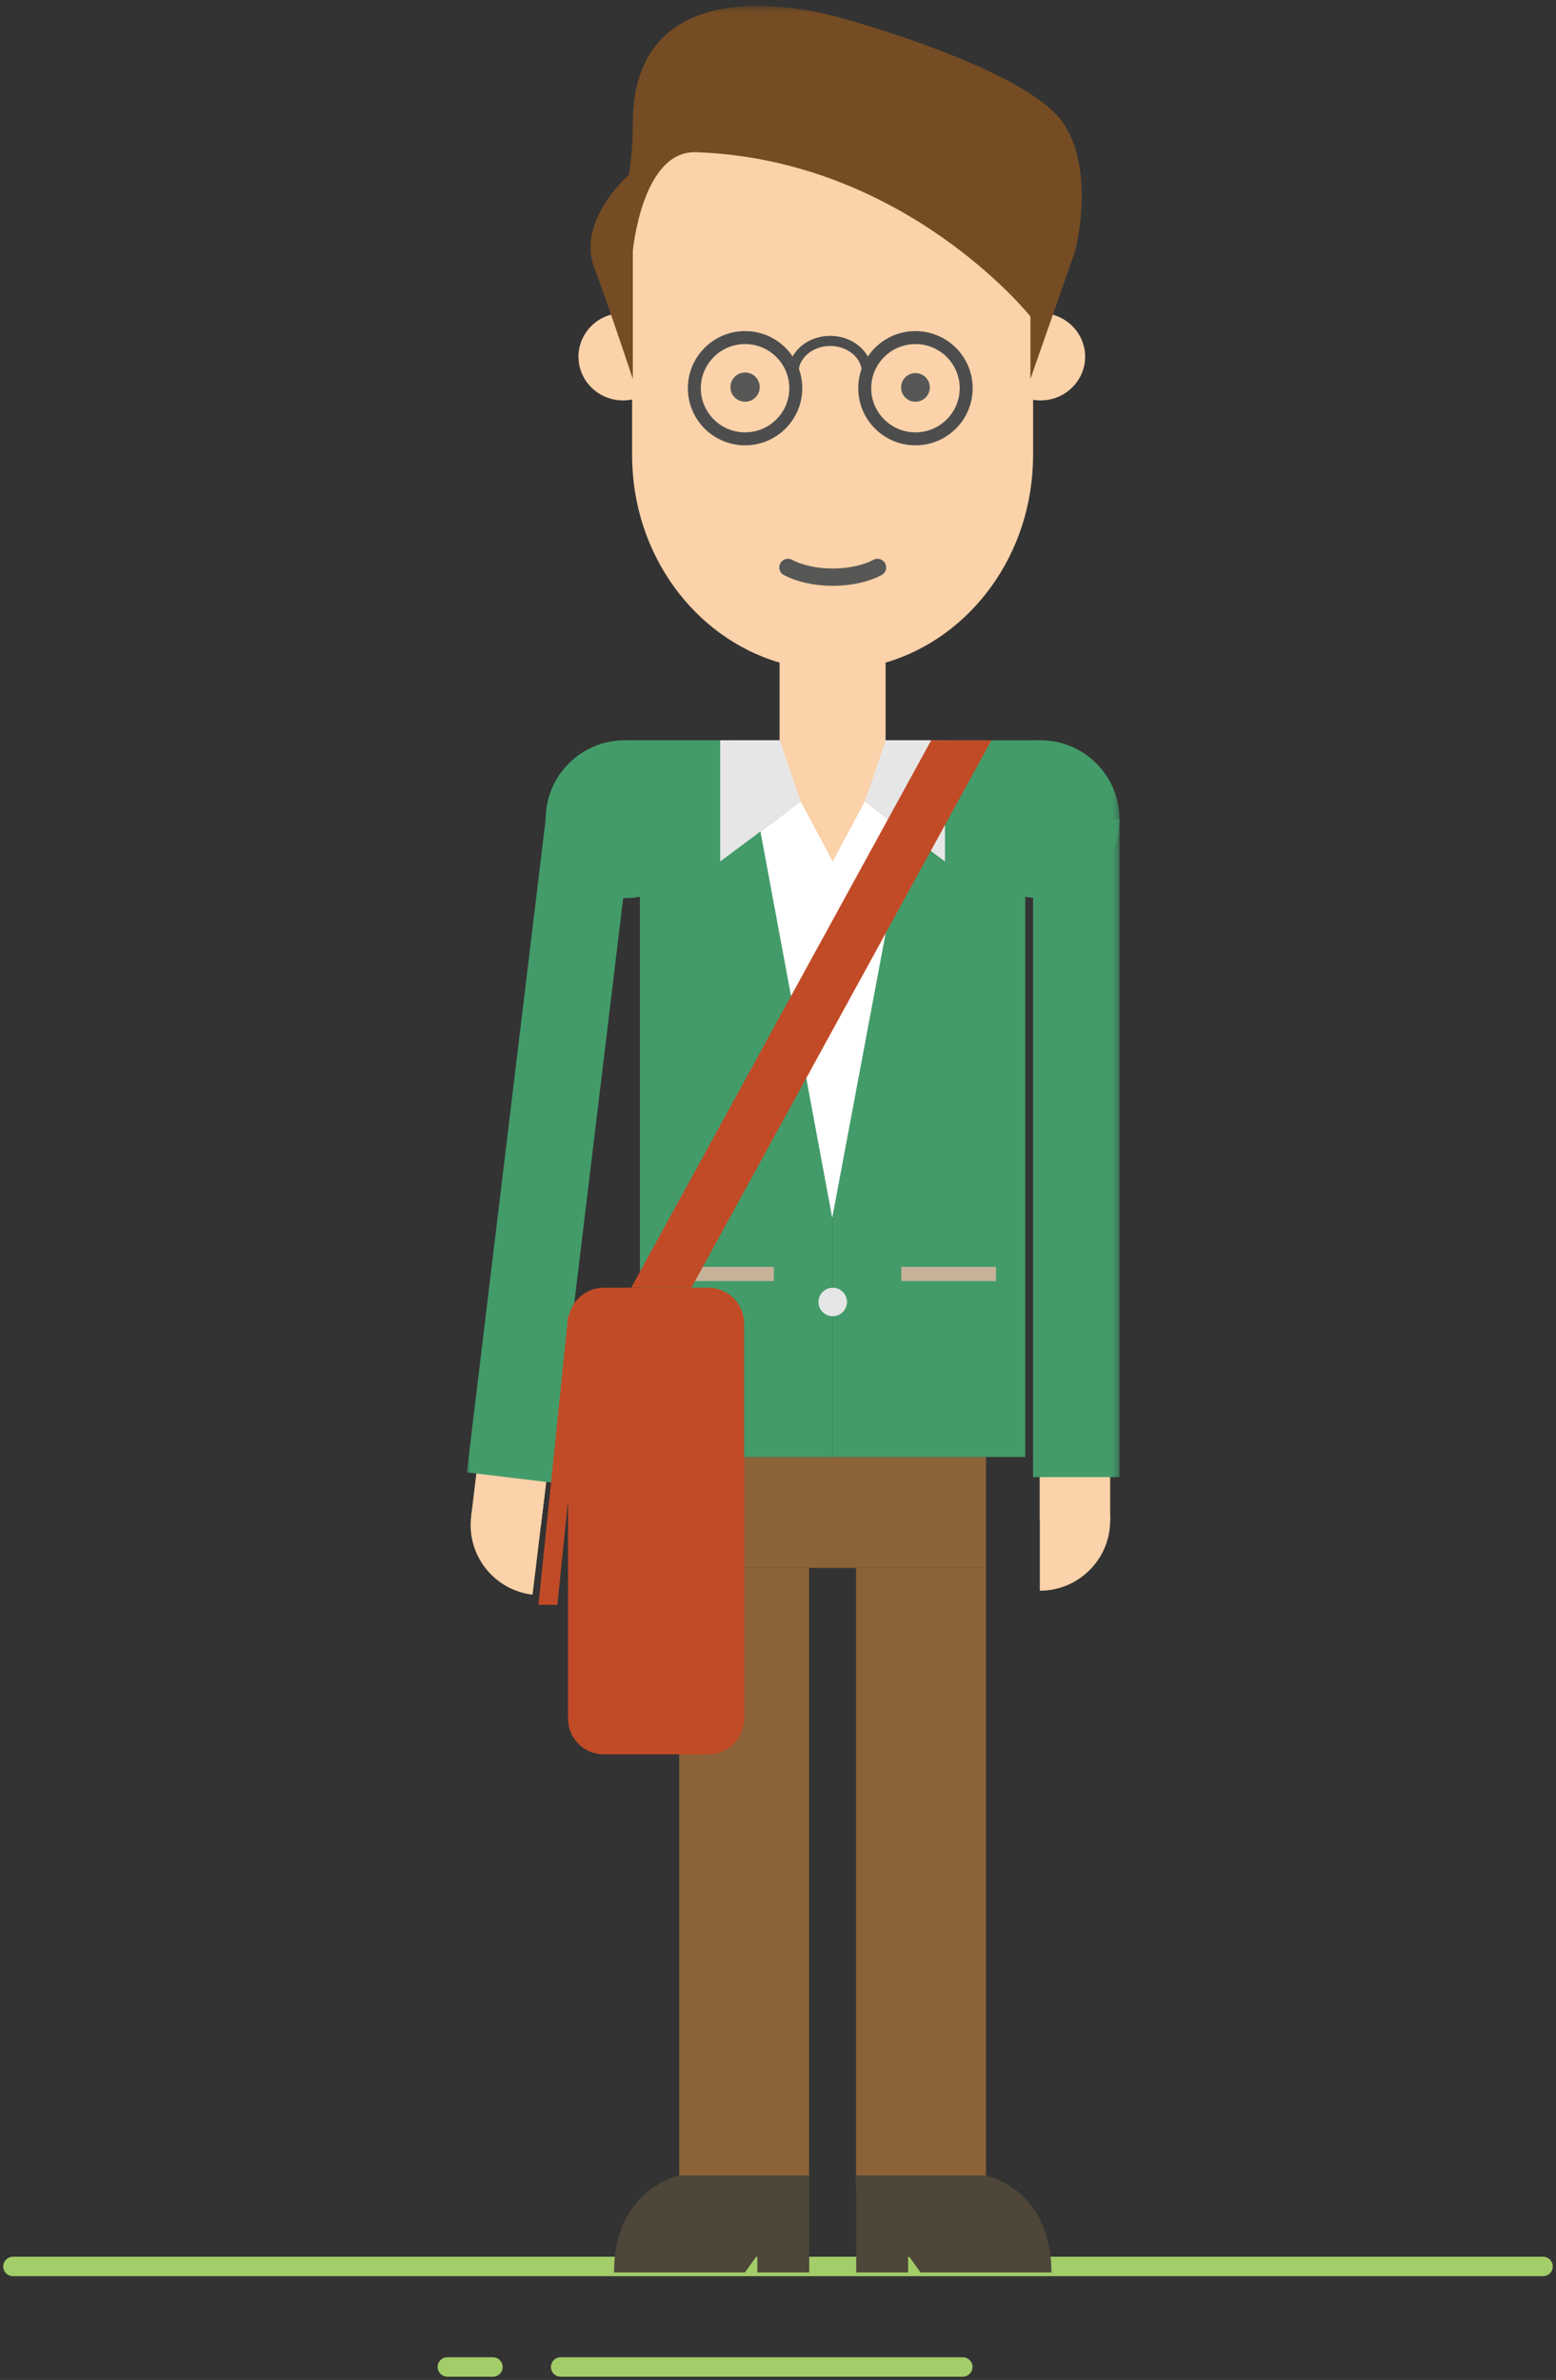 <?xml version="1.0" encoding="UTF-8" standalone="no"?>
<svg width="240px" height="367px" viewBox="0 0 240 367" version="1.1" xmlns="http://www.w3.org/2000/svg" xmlns:xlink="http://www.w3.org/1999/xlink">
    <rect x="0" y="0" width="240" height="367" fill="#333333" stroke="none"/>
    <!-- Generator: Sketch 40.2 (33826) - http://www.bohemiancoding.com/sketch -->
    <title>carlos</title>
    <desc>Created with Sketch.</desc>
    <defs>
        <polygon id="path-1" points="0 349.984 100.676 349.984 100.676 0.473 0 0.473"></polygon>
    </defs>
    <g id="Page-1" stroke="none" stroke-width="1" fill="none" fill-rule="evenodd">
        <g id="24HOG_CONSEJOS-AHORRO_FICHA-HABITOS_v3" transform="translate(-396, -740)">
            <g id="Infografia" transform="translate(0, 711)">
                <g id="carlos" transform="translate(173, 0)">
                    <g transform="translate(225, 29)">
                        <path d="M0,349.5 L236.002,349.5" id="Path-191" stroke="#A3CD69" stroke-width="3" stroke-linecap="round" stroke-linejoin="round"></path>
                        <path d="M84.476,365 L146.502,365" id="Path-191-Copy" stroke="#A3CD69" stroke-width="3" stroke-linecap="round" stroke-linejoin="round"></path>
                        <path d="M67,365 L74.03,365" id="Path-191-Copy-2" stroke="#A3CD69" stroke-width="3" stroke-linecap="round" stroke-linejoin="round"></path>
                        <g id="Page-1" transform="translate(70, 0)">
                            <polygon id="Fill-1" fill="#8C6239" points="32.761 337.348 52.799 337.348 52.799 241.785 32.761 241.785"></polygon>
                            <polygon id="Fill-2" fill="#8C6239" points="60.045 337.348 80.084 337.348 80.084 241.785 60.045 241.785"></polygon>
                            <polygon id="Fill-3" fill="#8C6239" points="32.761 241.785 80.084 241.785 80.084 224.676 32.761 224.676"></polygon>
                            <g id="Group-42" transform="translate(0, 0.443)">
                                <path d="M52.818,349.984 L52.818,335.035 L32.78,335.035 C32.78,335.035 22.712,337.029 22.712,349.984 L42.891,349.984 L44.813,347.317 L44.813,349.984 L52.818,349.984 L52.818,349.984 Z" id="Fill-4" fill="#4D4639"></path>
                                <path d="M60.064,349.984 L60.064,335.035 L80.101,335.035 C80.101,335.035 90.17,337.029 90.17,349.984 L69.989,349.984 L68.07,347.317 L68.07,349.984 L60.064,349.984 Z" id="Fill-6" fill="#4D4639"></path>
                                <path d="M30.985,54.562 C30.985,58.286 27.905,61.304 24.105,61.304 C20.304,61.304 17.224,58.286 17.224,54.562 C17.224,50.84 20.304,47.823 24.105,47.823 C27.905,47.823 30.985,50.84 30.985,54.562" id="Fill-8" fill="#FBD2A9"></path>
                                <path d="M95.373,54.562 C95.373,58.286 92.289,61.304 88.491,61.304 C84.692,61.304 81.616,58.286 81.616,54.562 C81.616,50.84 84.692,47.823 88.491,47.823 C92.289,47.823 95.373,50.84 95.373,54.562" id="Fill-10" fill="#FBD2A9"></path>
                                <path d="M87.345,30.465 C87.345,19.163 78.077,9.912 66.747,9.912 L46.093,9.912 C34.768,9.912 25.496,19.163 25.496,30.465 L25.496,69.535 C25.496,69.555 25.501,69.578 25.501,69.601 C25.501,69.645 25.496,69.691 25.496,69.737 C25.496,85.028 35.136,97.889 48.244,101.738 L48.244,119.481 L56.42,125.716 L64.594,119.372 L64.594,101.738 C77.706,97.889 87.345,85.028 87.345,69.737 C87.345,69.691 87.344,69.645 87.344,69.601 C87.344,69.578 87.345,69.555 87.345,69.535 L87.345,30.465 Z" id="Fill-12" fill="#FBD2A9"></path>
                                <mask id="mask-2" fill="white">
                                    <use xlink:href="#path-1"></use>
                                </mask>
                                <g id="Clip-15"></g>
                                <polygon id="Fill-14" fill="#FBD2A9" mask="url(#mask-2)" points="40.707 132.406 72.156 132.406 72.156 113.712 40.707 113.712"></polygon>
                                <path d="M25.605,57.994 L25.605,38.324 C25.605,38.324 26.992,22.742 35.362,23.029 C67.642,24.137 86.932,48.353 86.932,48.353 L86.932,57.994 L93.801,38.361 C93.801,38.361 97.066,26.163 92.059,18.614 C87.053,11.063 63.911,3.977 56.969,2.117 C50.031,0.257 25.605,-4.273 25.605,18.614 C25.605,23.151 25.001,26.512 25.001,26.512 C25.001,26.512 16.948,33.522 19.645,40.8 C22.341,48.079 25.605,57.994 25.605,57.994" id="Fill-16" fill="#754C24" mask="url(#mask-2)"></path>
                                <path d="M88.385,223.208 C94.377,223.208 99.233,228.052 99.233,234.029 C99.233,240.009 94.377,244.852 88.385,244.852 L88.385,223.208 Z" id="Fill-17" fill="#FBD2A9" mask="url(#mask-2)"></path>
                                <polygon id="Fill-18" fill="#FBD2A9" mask="url(#mask-2)" points="88.385 234.028 99.233 234.028 99.233 160.195 88.385 160.195"></polygon>
                                <path d="M12.736,223.981 C6.788,223.266 1.387,227.496 0.671,233.428 C-0.047,239.366 4.193,244.754 10.142,245.468 L12.736,223.981 Z" id="Fill-19" fill="#FBD2A9" mask="url(#mask-2)"></path>
                                <polygon id="Fill-20" fill="#FBD2A9" mask="url(#mask-2)" points="20.293 161.42 9.525 160.125 0.671 233.428 11.437 234.724"></polygon>
                                <polygon id="Fill-21" fill="#439B6A" mask="url(#mask-2)" points="40.608 113.709 24.367 113.709 26.703 124.506 26.703 224.233 56.421 224.233 56.421 132.406"></polygon>
                                <polygon id="Fill-22" fill="#439B6A" mask="url(#mask-2)" points="72.235 113.712 88.476 113.712 86.14 124.509 86.14 224.234 56.42 224.234 56.42 132.406"></polygon>
                                <path d="M36.569,125.884 C36.569,132.608 31.105,138.059 24.367,138.059 C17.629,138.059 12.165,132.608 12.165,125.884 C12.165,119.16 17.629,113.709 24.367,113.709 C31.105,113.709 36.569,119.16 36.569,125.884" id="Fill-23" fill="#439B6A" mask="url(#mask-2)"></path>
                                <polygon id="Fill-24" fill="#439B6A" mask="url(#mask-2)" points="13.234 228.198 0 226.607 12.165 125.884 25.399 127.476"></polygon>
                                <path d="M76.274,125.886 C76.274,132.61 81.736,138.061 88.475,138.061 C95.214,138.061 100.676,132.61 100.676,125.886 C100.676,119.162 95.214,113.712 88.475,113.712 C81.736,113.712 76.274,119.162 76.274,125.886" id="Fill-25" fill="#439B6A" mask="url(#mask-2)"></path>
                                <polygon id="Fill-26" fill="#439B6A" mask="url(#mask-2)" points="87.345 227.336 100.676 227.336 100.676 125.887 87.345 125.887"></polygon>
                                <polygon id="Fill-27" fill="#FFFFFF" mask="url(#mask-2)" points="45.291 127.774 56.365 187.352 67.55 127.774 61.377 123.165 56.442 132.406 51.494 123.142"></polygon>
                                <polygon id="Fill-28" fill="#E6E6E6" mask="url(#mask-2)" points="48.283 113.712 51.494 123.141 39.086 132.406 39.086 113.712"></polygon>
                                <polygon id="Fill-29" fill="#E6E6E6" mask="url(#mask-2)" points="64.6 113.712 61.378 123.165 73.755 132.406 73.755 113.712"></polygon>
                                <path d="M58.64,200.329 C58.64,201.54 57.655,202.523 56.442,202.523 C55.228,202.523 54.244,201.54 54.244,200.329 C54.244,199.118 55.228,198.136 56.442,198.136 C57.655,198.136 58.64,199.118 58.64,200.329" id="Fill-30" fill="#E6E6E6" mask="url(#mask-2)"></path>
                                <path d="M50.744,59.421 C50.744,63.732 47.242,67.228 42.921,67.228 C38.6,67.228 35.098,63.732 35.098,59.421 C35.098,55.109 38.6,51.614 42.921,51.614 C47.242,51.614 50.744,55.109 50.744,59.421 L50.744,59.421 Z" id="Stroke-31" stroke="#4D4D4D" stroke-width="2" stroke-linecap="round" stroke-linejoin="round" mask="url(#mask-2)"></path>
                                <path d="M77.025,59.421 C77.025,63.732 73.523,67.228 69.202,67.228 C64.881,67.228 61.378,63.732 61.378,59.421 C61.378,55.109 64.881,51.614 69.202,51.614 C73.523,51.614 77.025,55.109 77.025,59.421 L77.025,59.421 Z" id="Stroke-32" stroke="#4D4D4D" stroke-width="2" stroke-linecap="round" stroke-linejoin="round" mask="url(#mask-2)"></path>
                                <path d="M50.386,57 C50.386,54.308 52.924,52.127 56.051,52.127 C59.179,52.127 61.715,54.308 61.715,57" id="Stroke-33" stroke="#4D4D4D" stroke-width="1.56" stroke-linecap="round" stroke-linejoin="round" mask="url(#mask-2)"></path>
                                <path d="M45.179,59.257 C45.179,60.502 44.169,61.507 42.924,61.507 C41.678,61.507 40.664,60.502 40.664,59.257 C40.664,58.01 41.678,57 42.924,57 C44.169,57 45.179,58.01 45.179,59.257" id="Fill-34" fill="#575756" mask="url(#mask-2)"></path>
                                <path d="M71.414,59.301 C71.414,60.522 70.42,61.507 69.202,61.507 C67.978,61.507 66.987,60.522 66.987,59.301 C66.987,58.078 67.978,57.088 69.202,57.088 C70.42,57.088 71.414,58.078 71.414,59.301" id="Fill-35" fill="#575756" mask="url(#mask-2)"></path>
                                <path d="M49.533,87.06 C51.296,87.985 53.738,88.559 56.441,88.559 C59.143,88.559 61.587,87.985 63.347,87.06" id="Stroke-36" stroke="#575756" stroke-width="2.669" stroke-linecap="round" stroke-linejoin="round" mask="url(#mask-2)"></path>
                                <polygon id="Fill-37" fill="#C7B299" mask="url(#mask-2)" points="67.014 197.111 81.615 197.111 81.615 194.924 67.014 194.924"></polygon>
                                <polygon id="Fill-38" fill="#C7B299" mask="url(#mask-2)" points="32.76 197.111 47.361 197.111 47.361 194.924 32.76 194.924"></polygon>
                                <polygon id="Fill-39" fill="#C14B27" mask="url(#mask-2)" points="25.354 198.136 34.64 198.136 80.916 113.712 71.631 113.712"></polygon>
                                <path d="M15.611,264.59 C15.611,267.613 18.09,270.087 21.12,270.087 L37.271,270.087 C40.301,270.087 42.78,267.613 42.78,264.59 L42.78,203.633 C42.78,200.61 40.301,198.136 37.271,198.136 L21.12,198.136 C18.09,198.136 15.611,200.61 15.611,203.633 L15.611,264.59 Z" id="Fill-40" fill="#C14B27" mask="url(#mask-2)"></path>
                                <polygon id="Fill-41" fill="#C14B27" mask="url(#mask-2)" points="11.057 247.027 13.969 247.027 18.537 202.523 15.625 202.523"></polygon>
                            </g>
                        </g>
                    </g>
                </g>
            </g>
        </g>
    </g>
</svg>